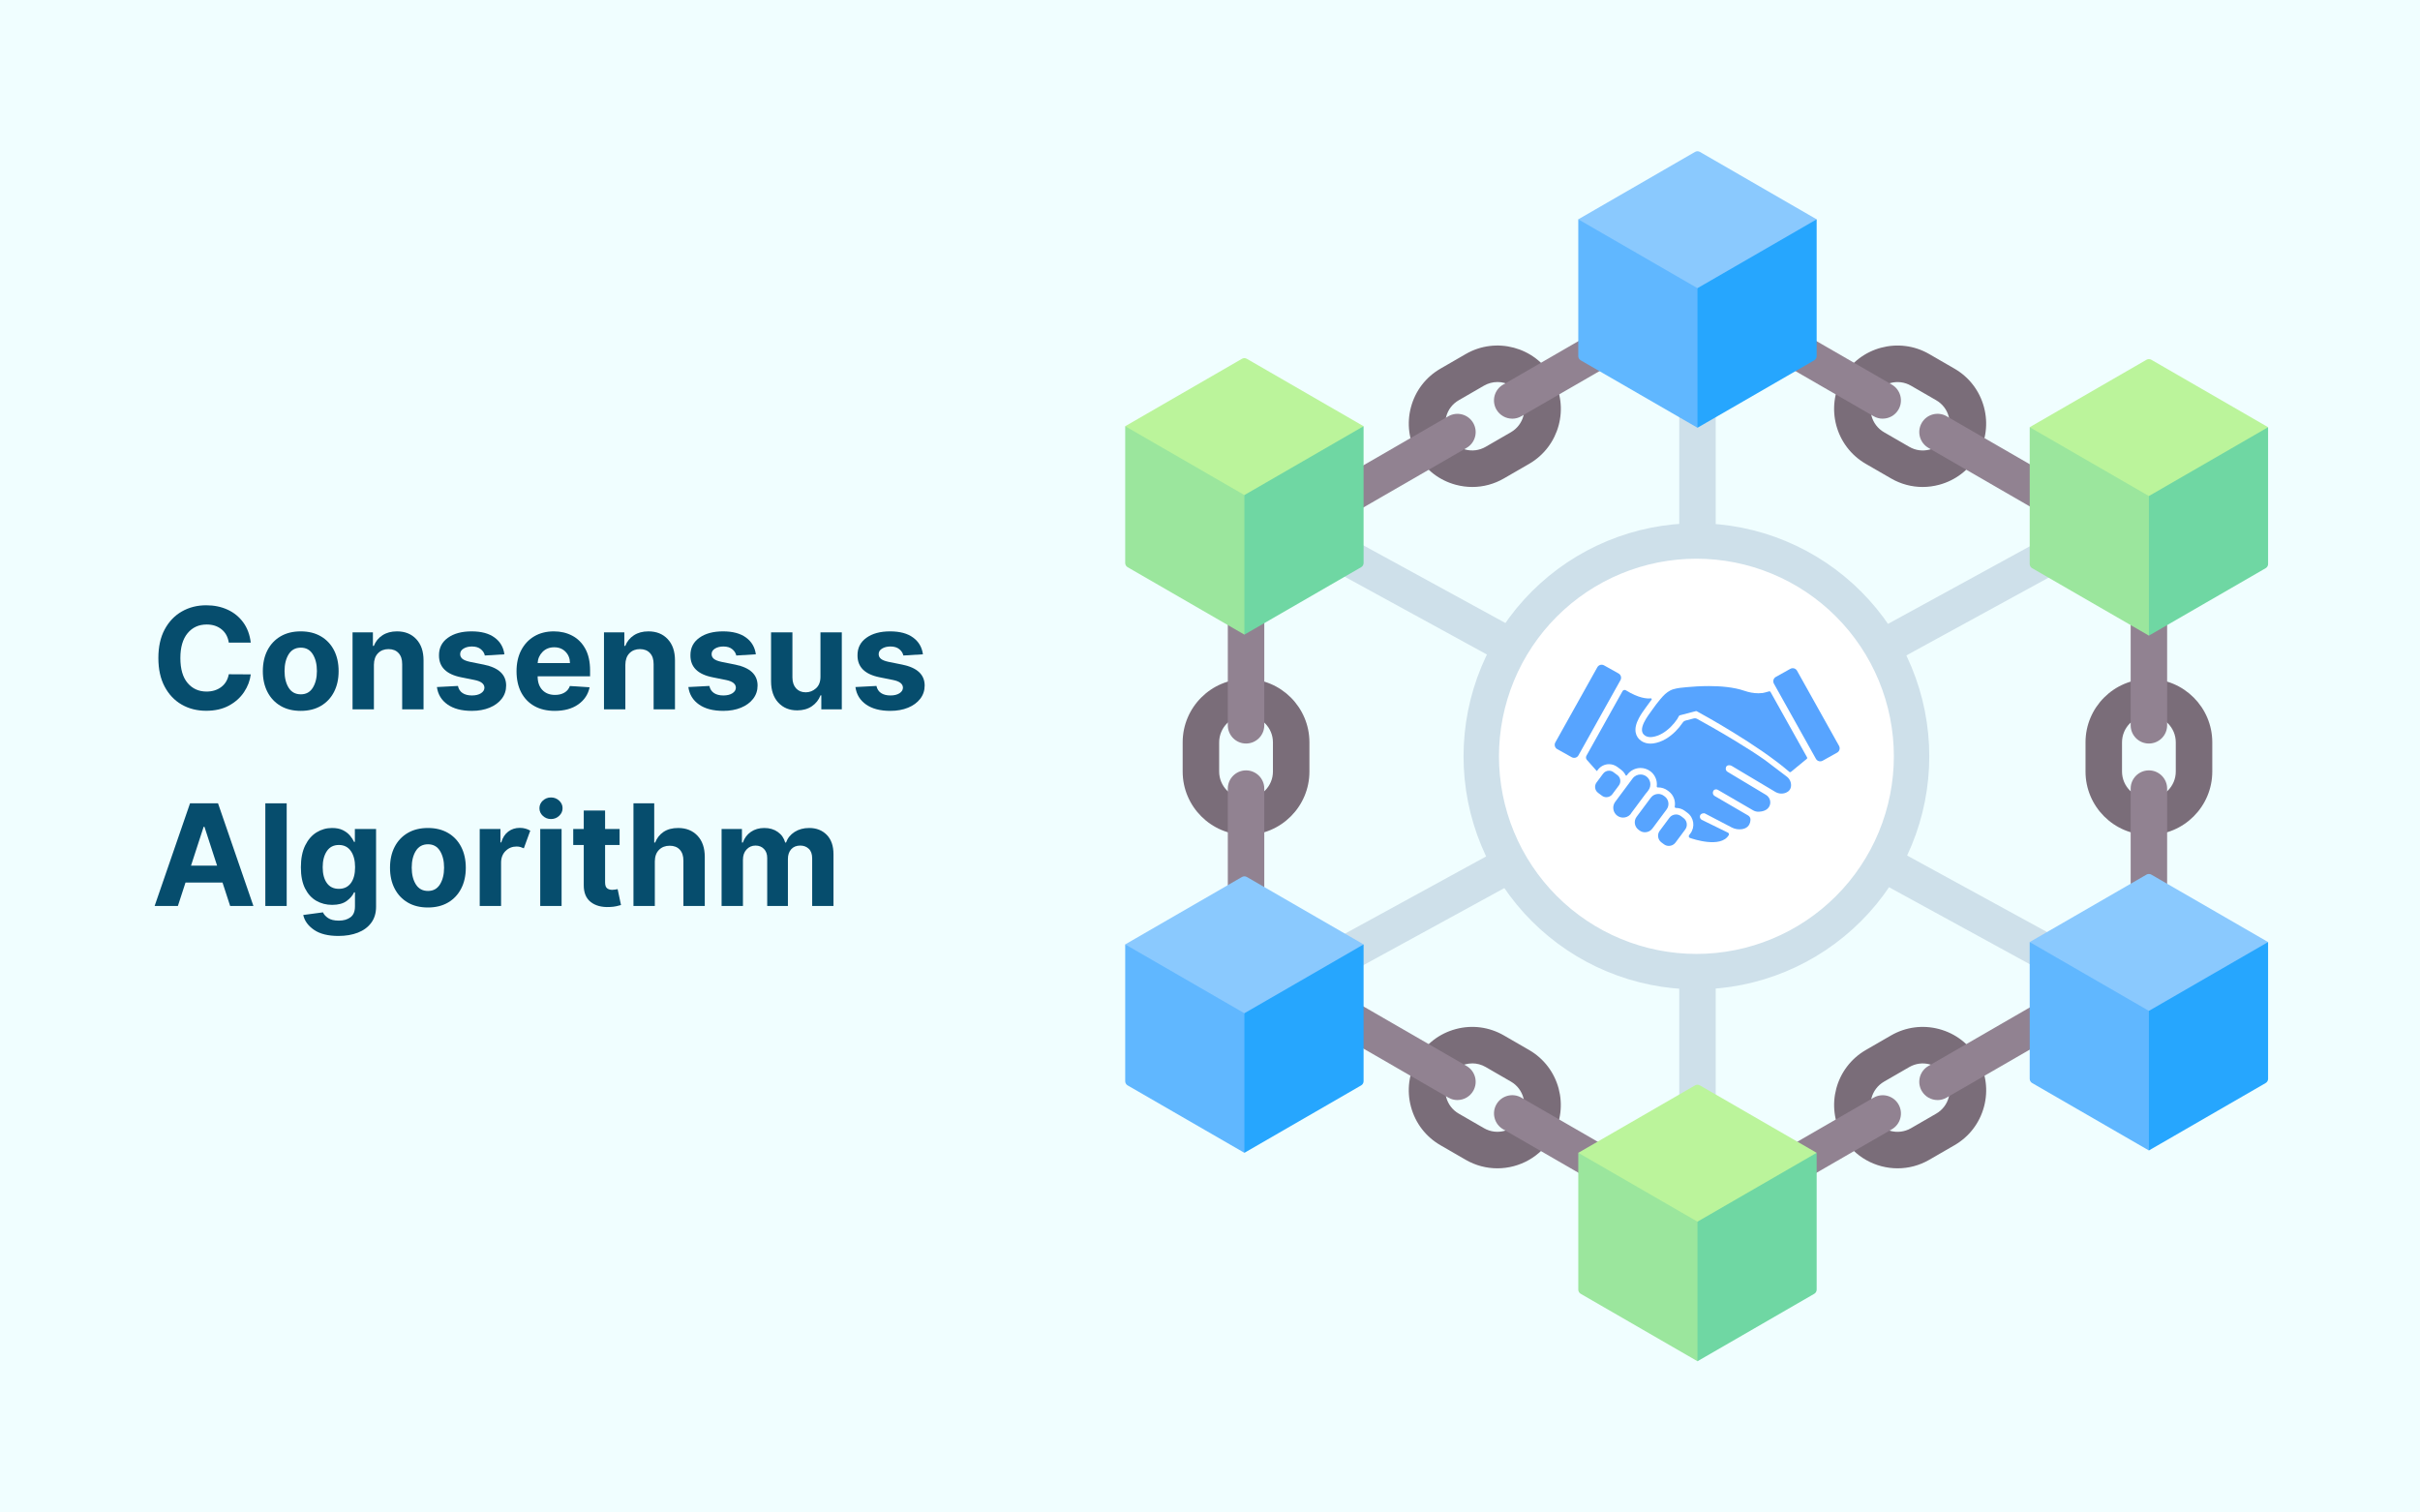 <svg xmlns="http://www.w3.org/2000/svg" xmlns:xlink="http://www.w3.org/1999/xlink" width="1600" zoomAndPan="magnify" viewBox="0 0 1200 750" height="1000" preserveAspectRatio="xMidYMid meet" version="1.0"><defs><g/><clipPath id="1e1f70d42f"><path d="M 1006 178 L 1124.812 178 L 1124.812 274 L 1006 274 Z M 1006 178 " clip-rule="nonzero"/></clipPath><clipPath id="1040b82f38"><path d="M 1065 211 L 1124.812 211 L 1124.812 316 L 1065 316 Z M 1065 211 " clip-rule="nonzero"/></clipPath><clipPath id="8eecf7ac38"><path d="M 1006 433 L 1124.812 433 L 1124.812 529 L 1006 529 Z M 1006 433 " clip-rule="nonzero"/></clipPath><clipPath id="1ec4645d72"><path d="M 1065 467 L 1124.812 467 L 1124.812 571 L 1065 571 Z M 1065 467 " clip-rule="nonzero"/></clipPath><clipPath id="16103ef58a"><path d="M 557.812 434 L 677 434 L 677 530 L 557.812 530 Z M 557.812 434 " clip-rule="nonzero"/></clipPath><clipPath id="1ae2872b3c"><path d="M 557.812 468 L 637 468 L 637 572 L 557.812 572 Z M 557.812 468 " clip-rule="nonzero"/></clipPath><clipPath id="a11344f08a"><path d="M 557.812 177 L 677 177 L 677 273 L 557.812 273 Z M 557.812 177 " clip-rule="nonzero"/></clipPath><clipPath id="465b637336"><path d="M 557.812 211 L 637 211 L 637 315 L 557.812 315 Z M 557.812 211 " clip-rule="nonzero"/></clipPath><clipPath id="a9f0b53205"><path d="M 557.812 75 L 1124.812 75 L 1124.812 675 L 557.812 675 Z M 557.812 75 " clip-rule="nonzero"/></clipPath><clipPath id="b3612e3f5b"><path d="M 822.141 403.836 L 836.48 403.836 L 836.48 419.461 L 822.141 419.461 Z M 822.141 403.836 " clip-rule="nonzero"/></clipPath><clipPath id="062cb175d7"><path d="M 770.512 329.273 L 804 329.273 L 804 376 L 770.512 376 Z M 770.512 329.273 " clip-rule="nonzero"/></clipPath><clipPath id="82a048d06c"><path d="M 879.316 331.328 L 912.234 331.328 L 912.234 377.57 L 879.316 377.57 Z M 879.316 331.328 " clip-rule="nonzero"/></clipPath></defs><rect x="-120" width="1440" fill="#ffffff" y="-75" height="900" fill-opacity="1"/><rect x="-120" width="1440" fill="#f0feff" y="-75" height="900" fill-opacity="1"/><path fill="#cee0ea" d="M 841.723 277.535 C 836.73 277.535 832.68 271.676 832.68 264.434 L 832.68 202.547 C 832.68 195.316 836.73 189.445 841.723 189.445 C 846.715 189.445 850.766 195.305 850.766 202.547 L 850.766 264.434 C 850.766 271.664 846.715 277.535 841.723 277.535 Z M 841.723 277.535 " fill-opacity="1" fill-rule="nonzero"/><path fill="#cee0ea" d="M 758.383 334.816 C 756.918 334.816 755.43 334.465 754.047 333.703 L 652.387 278.098 C 648.004 275.695 646.387 270.199 648.789 265.816 C 651.191 261.434 656.688 259.816 661.066 262.219 L 762.73 317.824 C 767.109 320.227 768.727 325.723 766.324 330.105 C 764.684 333.117 761.582 334.816 758.383 334.816 Z M 758.383 334.816 " fill-opacity="1" fill-rule="nonzero"/><path fill="#cee0ea" d="M 664.312 483.773 C 661.113 483.773 658.012 482.074 656.371 479.062 C 653.969 474.68 655.586 469.184 659.965 466.781 L 746.48 419.461 C 750.863 417.059 756.355 418.676 758.758 423.059 C 761.16 427.441 759.543 432.938 755.16 435.34 L 668.648 482.66 C 667.266 483.41 665.777 483.773 664.312 483.773 Z M 664.312 483.773 " fill-opacity="1" fill-rule="nonzero"/><path fill="#cee0ea" d="M 841.723 566.754 C 836.73 566.754 832.68 559.934 832.68 551.52 L 832.68 479.543 C 832.68 471.129 836.73 464.309 841.723 464.309 C 846.715 464.309 850.766 471.129 850.766 479.543 L 850.766 551.52 C 850.766 559.934 846.715 566.754 841.723 566.754 Z M 841.723 566.754 " fill-opacity="1" fill-rule="nonzero"/><path fill="#cee0ea" d="M 1021.453 485.039 C 1019.988 485.039 1018.5 484.688 1017.117 483.926 L 925.965 434.074 C 921.582 431.672 919.965 426.176 922.367 421.793 C 924.77 417.41 930.262 415.793 934.645 418.195 L 1025.797 468.047 C 1030.18 470.449 1031.797 475.945 1029.395 480.328 C 1027.754 483.34 1024.648 485.039 1021.453 485.039 Z M 1021.453 485.039 " fill-opacity="1" fill-rule="nonzero"/><path fill="#cee0ea" d="M 930.66 331.758 C 927.465 331.758 924.359 330.059 922.719 327.047 C 920.316 322.664 921.934 317.168 926.316 314.766 L 1016.766 265.289 C 1021.148 262.887 1026.641 264.504 1029.043 268.887 C 1031.445 273.27 1029.828 278.766 1025.445 281.168 L 934.996 330.645 C 933.613 331.406 932.125 331.758 930.66 331.758 Z M 930.66 331.758 " fill-opacity="1" fill-rule="nonzero"/><path fill="#7a6d79" d="M 617.875 414.023 C 600.547 414.023 586.445 399.914 586.445 382.582 L 586.445 368.109 C 586.445 350.777 600.535 336.668 617.875 336.668 C 635.211 336.668 649.305 350.777 649.305 368.109 L 649.305 382.582 C 649.305 399.914 635.211 414.023 617.875 414.023 Z M 617.875 354.773 C 610.52 354.773 604.543 360.75 604.543 368.109 L 604.543 382.582 C 604.543 389.93 610.52 395.918 617.875 395.918 C 625.23 395.918 631.207 389.93 631.207 382.582 L 631.207 368.109 C 631.207 360.762 625.219 354.773 617.875 354.773 Z M 617.875 354.773 " fill-opacity="1" fill-rule="nonzero"/><path fill="#918291" d="M 617.875 368.695 C 612.883 368.695 608.832 364.641 608.832 359.648 L 608.832 293.812 C 608.832 288.809 612.883 284.766 617.875 284.766 C 622.863 284.766 626.918 288.82 626.918 293.812 L 626.918 359.648 C 626.918 364.652 622.863 368.695 617.875 368.695 Z M 617.875 368.695 " fill-opacity="1" fill-rule="nonzero"/><path fill="#918291" d="M 617.875 463.5 C 612.883 463.5 608.832 459.445 608.832 454.453 L 608.832 391.055 C 608.832 386.051 612.883 382.008 617.875 382.008 C 622.863 382.008 626.918 386.062 626.918 391.055 L 626.918 454.453 C 626.918 459.457 622.863 463.5 617.875 463.5 Z M 617.875 463.5 " fill-opacity="1" fill-rule="nonzero"/><path fill="#7a6d79" d="M 1065.57 414.023 C 1048.242 414.023 1034.141 399.914 1034.141 382.582 L 1034.141 368.109 C 1034.141 350.777 1048.242 336.668 1065.57 336.668 C 1082.898 336.668 1097 350.777 1097 368.109 L 1097 382.582 C 1097 399.914 1082.898 414.023 1065.57 414.023 Z M 1065.57 354.773 C 1058.227 354.773 1052.238 360.75 1052.238 368.109 L 1052.238 382.582 C 1052.238 389.93 1058.227 395.918 1065.57 395.918 C 1072.914 395.918 1078.902 389.93 1078.902 382.582 L 1078.902 368.109 C 1078.902 360.762 1072.914 354.773 1065.57 354.773 Z M 1065.57 354.773 " fill-opacity="1" fill-rule="nonzero"/><path fill="#918291" d="M 1065.57 368.695 C 1060.566 368.695 1056.527 364.641 1056.527 359.648 L 1056.527 290.941 C 1056.527 285.938 1060.578 281.895 1065.57 281.895 C 1070.562 281.895 1074.613 285.949 1074.613 290.941 L 1074.613 359.648 C 1074.613 364.641 1070.562 368.695 1065.57 368.695 Z M 1065.57 368.695 " fill-opacity="1" fill-rule="nonzero"/><path fill="#918291" d="M 1065.57 464.32 C 1060.566 464.32 1056.527 460.266 1056.527 455.273 L 1056.527 391.055 C 1056.527 386.051 1060.578 382.008 1065.57 382.008 C 1070.562 382.008 1074.613 386.062 1074.613 391.055 L 1074.613 455.273 C 1074.613 460.277 1070.562 464.32 1065.57 464.32 Z M 1065.57 464.32 " fill-opacity="1" fill-rule="nonzero"/><path fill="#7a6d79" d="M 742.484 579.34 C 737.156 579.34 731.766 577.98 726.824 575.133 L 714.289 567.891 C 707.012 563.695 701.812 556.91 699.645 548.801 C 697.477 540.691 698.59 532.219 702.785 524.941 C 706.977 517.664 713.762 512.473 721.867 510.293 C 729.973 508.113 738.445 509.238 745.719 513.434 L 758.254 520.676 C 773.262 529.348 778.414 548.613 769.758 563.625 C 763.949 573.703 753.355 579.34 742.484 579.34 Z M 730.031 527.32 C 728.875 527.32 727.715 527.473 726.566 527.777 C 723.121 528.703 720.25 530.906 718.469 533.988 C 716.691 537.07 716.223 540.668 717.133 544.113 C 718.059 547.559 720.262 550.43 723.344 552.211 L 735.879 559.441 C 742.238 563.121 750.418 560.93 754.094 554.555 C 757.773 548.191 755.582 540.012 749.211 536.332 L 736.676 529.09 C 734.625 527.906 732.34 527.297 730.031 527.297 Z M 761.934 559.102 Z M 761.934 559.102 " fill-opacity="1" fill-rule="nonzero"/><path fill="#918291" d="M 722.676 545.484 C 721.141 545.484 719.582 545.098 718.164 544.266 L 657.941 509.484 C 653.617 506.988 652.129 501.445 654.625 497.121 C 657.121 492.785 662.66 491.309 666.984 493.805 L 727.211 528.586 C 731.531 531.082 733.02 536.625 730.523 540.949 C 728.852 543.855 725.805 545.473 722.676 545.473 Z M 722.676 545.484 " fill-opacity="1" fill-rule="nonzero"/><path fill="#918291" d="M 800.566 590.473 C 799.035 590.473 797.477 590.086 796.059 589.254 L 745.355 559.969 C 741.031 557.473 739.547 551.93 742.039 547.605 C 744.535 543.27 750.078 541.793 754.398 544.289 L 805.102 573.574 C 809.426 576.07 810.914 581.613 808.418 585.938 C 806.742 588.844 803.695 590.461 800.566 590.461 Z M 800.566 590.473 " fill-opacity="1" fill-rule="nonzero"/><path fill="#7a6d79" d="M 940.961 579.34 C 930.086 579.34 919.496 573.703 913.688 563.625 C 905.02 548.613 910.184 529.348 925.191 520.676 L 937.727 513.434 C 945 509.238 953.469 508.125 961.578 510.293 C 969.684 512.461 976.469 517.664 980.66 524.941 C 984.855 532.219 985.98 540.691 983.801 548.801 C 981.621 556.91 976.434 563.695 969.156 567.891 L 956.621 575.133 C 951.691 577.98 946.289 579.34 940.961 579.34 Z M 929.352 554.578 C 933.027 560.941 941.195 563.133 947.566 559.465 L 960.102 552.223 C 963.184 550.441 965.395 547.57 966.309 544.125 C 967.234 540.691 966.754 537.094 964.977 534 C 963.195 530.906 960.324 528.703 956.879 527.789 C 953.434 526.863 949.852 527.344 946.758 529.125 L 934.223 536.367 C 927.863 540.047 925.672 548.215 929.34 554.59 Z M 929.352 554.578 " fill-opacity="1" fill-rule="nonzero"/><path fill="#918291" d="M 960.77 545.484 C 957.641 545.484 954.594 543.855 952.922 540.961 C 950.426 536.637 951.902 531.094 956.234 528.598 L 1012.281 496.23 C 1016.602 493.734 1022.145 495.211 1024.637 499.547 C 1027.133 503.871 1025.656 509.414 1021.324 511.91 L 965.277 544.277 C 963.852 545.098 962.305 545.496 960.77 545.496 Z M 960.77 545.484 " fill-opacity="1" fill-rule="nonzero"/><path fill="#918291" d="M 887.551 587.777 C 884.422 587.777 881.379 586.148 879.703 583.254 C 877.207 578.93 878.684 573.387 883.016 570.891 L 929.047 544.312 C 933.379 541.816 938.91 543.293 941.406 547.629 C 943.898 551.965 942.422 557.496 938.09 559.992 L 892.062 586.57 C 890.645 587.391 889.086 587.789 887.551 587.789 Z M 887.551 587.777 " fill-opacity="1" fill-rule="nonzero"/><path fill="#7a6d79" d="M 730.066 241.477 C 727.34 241.477 724.586 241.113 721.879 240.387 C 713.773 238.219 706.988 233.016 702.797 225.738 C 698.602 218.461 697.477 209.988 699.656 201.879 C 701.824 193.77 707.023 186.984 714.301 182.789 L 726.836 175.547 C 741.84 166.875 761.102 172.043 769.77 187.055 C 778.438 202.066 773.273 221.332 758.266 230.004 L 745.73 237.246 C 740.891 240.047 735.516 241.477 730.066 241.477 Z M 742.52 189.445 C 740.262 189.445 737.977 190.02 735.879 191.227 L 723.344 198.469 C 720.262 200.25 718.047 203.121 717.137 206.566 C 716.211 210.012 716.691 213.598 718.469 216.691 C 720.25 219.785 723.121 221.977 726.566 222.902 C 729.996 223.828 733.594 223.348 736.688 221.566 L 749.223 214.324 C 755.582 210.645 757.773 202.477 754.094 196.102 C 751.637 191.824 747.137 189.434 742.52 189.434 Z M 742.52 189.445 " fill-opacity="1" fill-rule="nonzero"/><path fill="#918291" d="M 655.105 262.348 C 651.977 262.348 648.941 260.73 647.254 257.824 C 644.762 253.5 646.238 247.957 650.57 245.461 L 718.164 206.426 C 722.488 203.93 728.031 205.406 730.523 209.742 C 733.02 214.066 731.543 219.609 727.211 222.105 L 659.613 261.141 C 658.184 261.961 656.641 262.359 655.094 262.359 Z M 655.105 262.348 " fill-opacity="1" fill-rule="nonzero"/><path fill="#918291" d="M 749.879 207.609 C 746.75 207.609 743.715 205.98 742.027 203.086 C 739.535 198.762 741.008 193.219 745.344 190.723 L 802.266 157.852 C 806.59 155.355 812.129 156.832 814.625 161.168 C 817.121 165.504 815.645 171.035 811.312 173.531 L 754.387 206.402 C 752.969 207.223 751.414 207.621 749.879 207.621 Z M 749.879 207.609 " fill-opacity="1" fill-rule="nonzero"/><path fill="#7a6d79" d="M 953.379 241.477 C 947.93 241.477 942.551 240.047 937.715 237.246 L 925.18 230.004 C 910.172 221.332 905.02 202.066 913.676 187.055 C 922.344 172.043 941.602 166.887 956.609 175.547 L 969.145 182.789 C 976.422 186.984 981.609 193.77 983.789 201.879 C 985.957 209.988 984.844 218.461 980.648 225.738 C 976.457 233.016 969.672 238.219 961.566 240.387 C 958.859 241.113 956.105 241.477 953.379 241.477 Z M 929.352 196.113 C 925.672 202.477 927.863 210.656 934.234 214.336 L 946.77 221.578 C 949.852 223.359 953.449 223.84 956.891 222.914 C 960.336 221.988 963.207 219.785 964.988 216.703 C 966.766 213.621 967.234 210.023 966.32 206.578 C 965.395 203.133 963.195 200.262 960.113 198.48 L 947.578 191.25 C 941.219 187.57 933.039 189.762 929.363 196.137 Z M 929.352 196.113 " fill-opacity="1" fill-rule="nonzero"/><path fill="#918291" d="M 1020.27 257.672 C 1018.734 257.672 1017.176 257.285 1015.746 256.453 L 956.234 222.082 C 951.914 219.586 950.426 214.043 952.922 209.719 C 955.414 205.395 960.957 203.906 965.281 206.402 L 1024.789 240.773 C 1029.113 243.27 1030.602 248.812 1028.105 253.137 C 1026.43 256.043 1023.387 257.66 1020.258 257.66 Z M 1020.27 257.672 " fill-opacity="1" fill-rule="nonzero"/><path fill="#918291" d="M 933.566 207.609 C 932.031 207.609 930.473 207.223 929.047 206.391 L 872.602 173.801 C 868.281 171.305 866.793 165.762 869.289 161.438 C 871.781 157.113 877.324 155.625 881.648 158.121 L 938.09 190.711 C 942.41 193.207 943.898 198.75 941.406 203.074 C 939.73 205.98 936.684 207.598 933.555 207.598 Z M 933.566 207.609 " fill-opacity="1" fill-rule="nonzero"/><path fill="#8ac9fe" d="M 782.621 108.762 L 841.723 170.156 L 900.824 108.762 L 842.93 75.328 C 842.18 74.895 841.266 74.895 840.516 75.328 Z M 782.621 108.762 " fill-opacity="1" fill-rule="nonzero"/><path fill="#60b7ff" d="M 841.723 212.109 L 783.828 178.676 C 783.078 178.242 782.621 177.445 782.621 176.59 L 782.621 108.762 L 841.723 142.898 L 860.793 170.156 Z M 841.723 212.109 " fill-opacity="1" fill-rule="nonzero"/><path fill="#26a6fe" d="M 841.723 212.109 L 899.617 178.676 C 900.367 178.242 900.824 177.445 900.824 176.59 L 900.824 108.762 L 841.723 142.898 Z M 841.723 212.109 " fill-opacity="1" fill-rule="nonzero"/><g clip-path="url(#1e1f70d42f)"><path fill="#bbf49b" d="M 1006.469 211.828 L 1065.57 273.223 L 1124.672 211.828 L 1066.777 178.395 C 1066.027 177.961 1065.113 177.961 1064.363 178.395 Z M 1006.469 211.828 " fill-opacity="1" fill-rule="nonzero"/></g><path fill="#9be69d" d="M 1065.57 315.188 L 1007.676 281.754 C 1006.926 281.32 1006.469 280.523 1006.469 279.668 L 1006.469 211.84 L 1065.57 245.977 L 1084.641 273.234 Z M 1065.57 315.188 " fill-opacity="1" fill-rule="nonzero"/><g clip-path="url(#1040b82f38)"><path fill="#6fd7a3" d="M 1065.57 315.188 L 1123.465 281.754 C 1124.215 281.32 1124.672 280.523 1124.672 279.668 L 1124.672 211.84 L 1065.57 245.977 Z M 1065.57 315.188 " fill-opacity="1" fill-rule="nonzero"/></g><g clip-path="url(#8eecf7ac38)"><path fill="#8ac9fe" d="M 1006.469 467.133 L 1065.57 528.527 L 1124.672 467.133 L 1066.777 433.699 C 1066.027 433.266 1065.113 433.266 1064.363 433.699 Z M 1006.469 467.133 " fill-opacity="1" fill-rule="nonzero"/></g><path fill="#60b7ff" d="M 1065.57 570.48 L 1007.676 537.047 C 1006.926 536.613 1006.469 535.816 1006.469 534.961 L 1006.469 467.133 L 1065.57 501.27 L 1084.641 528.527 Z M 1065.57 570.48 " fill-opacity="1" fill-rule="nonzero"/><g clip-path="url(#1ec4645d72)"><path fill="#26a6fe" d="M 1065.57 570.48 L 1123.465 537.047 C 1124.215 536.613 1124.672 535.816 1124.672 534.961 L 1124.672 467.133 L 1065.57 501.27 Z M 1065.57 570.48 " fill-opacity="1" fill-rule="nonzero"/></g><path fill="#bbf49b" d="M 782.621 571.652 L 841.723 633.047 L 900.824 571.652 L 842.93 538.219 C 842.18 537.785 841.266 537.785 840.516 538.219 Z M 782.621 571.652 " fill-opacity="1" fill-rule="nonzero"/><path fill="#9be69d" d="M 841.723 675 L 783.828 641.566 C 783.078 641.133 782.621 640.336 782.621 639.48 L 782.621 571.652 L 841.723 605.789 L 860.793 633.047 Z M 841.723 675 " fill-opacity="1" fill-rule="nonzero"/><path fill="#6fd7a3" d="M 841.723 675 L 899.617 641.566 C 900.367 641.133 900.824 640.336 900.824 639.48 L 900.824 571.652 L 841.723 605.789 Z M 841.723 675 " fill-opacity="1" fill-rule="nonzero"/><g clip-path="url(#16103ef58a)"><path fill="#8ac9fe" d="M 557.953 468.305 L 617.055 529.699 L 676.156 468.305 L 618.262 434.871 C 617.512 434.438 616.598 434.438 615.848 434.871 Z M 557.953 468.305 " fill-opacity="1" fill-rule="nonzero"/></g><g clip-path="url(#1ae2872b3c)"><path fill="#60b7ff" d="M 617.055 571.652 L 559.16 538.219 C 558.41 537.785 557.953 536.988 557.953 536.133 L 557.953 468.305 L 617.055 502.441 L 636.125 529.699 Z M 617.055 571.652 " fill-opacity="1" fill-rule="nonzero"/></g><path fill="#26a6fe" d="M 617.055 571.652 L 674.949 538.219 C 675.699 537.785 676.156 536.988 676.156 536.133 L 676.156 468.305 L 617.055 502.441 Z M 617.055 571.652 " fill-opacity="1" fill-rule="nonzero"/><g clip-path="url(#a11344f08a)"><path fill="#bbf49b" d="M 557.953 211.348 L 617.055 272.742 L 676.156 211.348 L 618.262 177.914 C 617.512 177.48 616.598 177.48 615.848 177.914 Z M 557.953 211.348 " fill-opacity="1" fill-rule="nonzero"/></g><g clip-path="url(#465b637336)"><path fill="#9be69d" d="M 617.055 314.695 L 559.16 281.262 C 558.41 280.828 557.953 280.031 557.953 279.176 L 557.953 211.348 L 617.055 245.484 L 636.125 272.742 Z M 617.055 314.695 " fill-opacity="1" fill-rule="nonzero"/></g><path fill="#6fd7a3" d="M 617.055 314.695 L 674.949 281.262 C 675.699 280.828 676.156 280.031 676.156 279.176 L 676.156 211.348 L 617.055 245.484 Z M 617.055 314.695 " fill-opacity="1" fill-rule="nonzero"/><path fill="#ffffff" d="M 948.047 375 C 948.047 376.746 948.004 378.492 947.918 380.238 C 947.832 381.984 947.703 383.727 947.531 385.465 C 947.363 387.203 947.148 388.938 946.891 390.668 C 946.637 392.395 946.336 394.117 945.996 395.828 C 945.656 397.543 945.273 399.246 944.848 400.941 C 944.422 402.637 943.957 404.32 943.449 405.992 C 942.945 407.664 942.395 409.324 941.809 410.969 C 941.219 412.613 940.59 414.246 939.922 415.859 C 939.254 417.473 938.547 419.07 937.801 420.648 C 937.051 422.23 936.266 423.789 935.445 425.332 C 934.621 426.871 933.758 428.391 932.863 429.891 C 931.965 431.391 931.027 432.863 930.059 434.316 C 929.09 435.77 928.082 437.199 927.043 438.602 C 926 440.008 924.926 441.383 923.82 442.734 C 922.711 444.086 921.57 445.406 920.398 446.703 C 919.223 447.996 918.02 449.262 916.785 450.496 C 915.551 451.734 914.285 452.938 912.992 454.109 C 911.695 455.285 910.375 456.426 909.023 457.535 C 907.672 458.641 906.297 459.719 904.895 460.758 C 903.492 461.801 902.062 462.805 900.609 463.777 C 899.16 464.746 897.684 465.68 896.184 466.578 C 894.688 467.477 893.168 468.34 891.625 469.164 C 890.086 469.984 888.527 470.77 886.945 471.52 C 885.367 472.266 883.773 472.973 882.156 473.641 C 880.543 474.312 878.914 474.941 877.27 475.527 C 875.625 476.117 873.969 476.664 872.297 477.172 C 870.625 477.68 868.941 478.145 867.246 478.57 C 865.551 478.996 863.848 479.379 862.137 479.719 C 860.422 480.059 858.703 480.359 856.973 480.613 C 855.246 480.871 853.512 481.086 851.773 481.254 C 850.035 481.426 848.293 481.555 846.551 481.641 C 844.805 481.727 843.059 481.77 841.312 481.77 C 839.566 481.77 837.82 481.727 836.074 481.641 C 834.332 481.555 832.59 481.426 830.852 481.254 C 829.113 481.086 827.379 480.871 825.652 480.613 C 823.922 480.359 822.203 480.059 820.488 479.719 C 818.777 479.379 817.074 478.996 815.379 478.57 C 813.684 478.145 812 477.68 810.328 477.172 C 808.656 476.664 807 476.117 805.355 475.527 C 803.711 474.941 802.082 474.312 800.469 473.641 C 798.852 472.973 797.258 472.266 795.676 471.52 C 794.098 470.77 792.539 469.984 791 469.164 C 789.457 468.34 787.938 467.477 786.441 466.578 C 784.941 465.68 783.465 464.746 782.016 463.777 C 780.562 462.805 779.133 461.801 777.73 460.758 C 776.328 459.719 774.953 458.641 773.602 457.535 C 772.25 456.426 770.93 455.285 769.633 454.109 C 768.34 452.938 767.074 451.734 765.84 450.496 C 764.605 449.262 763.402 447.996 762.227 446.703 C 761.055 445.406 759.914 444.086 758.805 442.734 C 757.699 441.383 756.625 440.008 755.582 438.602 C 754.543 437.199 753.535 435.77 752.566 434.316 C 751.598 432.863 750.66 431.391 749.762 429.891 C 748.867 428.391 748.004 426.871 747.18 425.332 C 746.359 423.789 745.574 422.23 744.824 420.648 C 744.078 419.07 743.371 417.473 742.703 415.859 C 742.035 414.246 741.406 412.613 740.816 410.969 C 740.23 409.324 739.68 407.664 739.176 405.992 C 738.668 404.32 738.203 402.637 737.777 400.941 C 737.352 399.246 736.969 397.543 736.629 395.828 C 736.289 394.117 735.988 392.395 735.734 390.668 C 735.477 388.938 735.262 387.203 735.094 385.465 C 734.922 383.727 734.793 381.984 734.707 380.238 C 734.621 378.492 734.578 376.746 734.578 375 C 734.578 373.254 734.621 371.508 734.707 369.762 C 734.793 368.016 734.922 366.273 735.094 364.535 C 735.262 362.797 735.477 361.062 735.734 359.332 C 735.988 357.605 736.289 355.883 736.629 354.172 C 736.969 352.457 737.352 350.754 737.777 349.059 C 738.203 347.363 738.668 345.68 739.176 344.008 C 739.68 342.336 740.23 340.676 740.816 339.031 C 741.406 337.387 742.035 335.754 742.703 334.141 C 743.371 332.527 744.078 330.93 744.824 329.352 C 745.574 327.77 746.359 326.211 747.18 324.668 C 748.004 323.129 748.867 321.609 749.762 320.109 C 750.66 318.609 751.598 317.137 752.566 315.684 C 753.535 314.23 754.543 312.801 755.582 311.398 C 756.625 309.992 757.699 308.617 758.805 307.266 C 759.914 305.914 761.055 304.594 762.227 303.297 C 763.402 302.004 764.605 300.738 765.84 299.504 C 767.074 298.266 768.34 297.062 769.633 295.891 C 770.93 294.715 772.25 293.574 773.602 292.465 C 774.953 291.359 776.328 290.281 777.73 289.242 C 779.133 288.199 780.562 287.195 782.016 286.223 C 783.465 285.254 784.941 284.32 786.441 283.422 C 787.938 282.523 789.457 281.66 791 280.836 C 792.539 280.016 794.098 279.23 795.676 278.48 C 797.258 277.734 798.852 277.027 800.469 276.359 C 802.082 275.688 803.711 275.059 805.355 274.473 C 807 273.883 808.656 273.336 810.328 272.828 C 812 272.32 813.684 271.855 815.379 271.43 C 817.074 271.004 818.777 270.621 820.488 270.281 C 822.203 269.941 823.922 269.641 825.652 269.387 C 827.379 269.129 829.113 268.914 830.852 268.746 C 832.59 268.574 834.332 268.445 836.074 268.359 C 837.82 268.273 839.566 268.23 841.312 268.23 C 843.059 268.23 844.805 268.273 846.551 268.359 C 848.293 268.445 850.035 268.574 851.773 268.746 C 853.512 268.914 855.246 269.129 856.973 269.387 C 858.703 269.641 860.422 269.941 862.137 270.281 C 863.848 270.621 865.551 271.004 867.246 271.43 C 868.941 271.855 870.625 272.32 872.297 272.828 C 873.969 273.336 875.625 273.883 877.27 274.473 C 878.914 275.059 880.543 275.688 882.156 276.359 C 883.773 277.027 885.367 277.734 886.945 278.48 C 888.527 279.23 890.086 280.016 891.625 280.836 C 893.168 281.66 894.688 282.523 896.184 283.422 C 897.684 284.32 899.16 285.254 900.609 286.223 C 902.062 287.195 903.492 288.199 904.895 289.242 C 906.297 290.281 907.672 291.359 909.023 292.465 C 910.375 293.574 911.695 294.715 912.992 295.891 C 914.285 297.062 915.551 298.266 916.785 299.504 C 918.02 300.738 919.223 302.004 920.398 303.297 C 921.57 304.594 922.711 305.914 923.82 307.266 C 924.926 308.617 926 309.992 927.043 311.398 C 928.082 312.801 929.09 314.23 930.059 315.684 C 931.027 317.137 931.965 318.609 932.863 320.109 C 933.758 321.609 934.621 323.129 935.445 324.668 C 936.266 326.211 937.051 327.77 937.801 329.352 C 938.547 330.93 939.254 332.527 939.922 334.141 C 940.59 335.754 941.219 337.387 941.809 339.031 C 942.395 340.676 942.945 342.336 943.449 344.008 C 943.957 345.68 944.422 347.363 944.848 349.059 C 945.273 350.754 945.656 352.457 945.996 354.172 C 946.336 355.883 946.637 357.605 946.891 359.332 C 947.148 361.062 947.363 362.797 947.531 364.535 C 947.703 366.273 947.832 368.016 947.918 369.762 C 948.004 371.508 948.047 373.254 948.047 375 Z M 948.047 375 " fill-opacity="1" fill-rule="nonzero"/><g clip-path="url(#a9f0b53205)"><path stroke-linecap="butt" transform="matrix(1.171, 0, 0, 1.172, 557.953, 75)" fill="none" stroke-linejoin="miter" d="M 332.99 256 C 332.99 257.49 332.953 258.98 332.88 260.47 C 332.807 261.96 332.697 263.447 332.55 264.93 C 332.407 266.413 332.223 267.893 332.003 269.37 C 331.786 270.843 331.53 272.313 331.24 273.773 C 330.949 275.237 330.623 276.69 330.259 278.137 C 329.896 279.583 329.499 281.02 329.066 282.447 C 328.635 283.873 328.165 285.29 327.665 286.693 C 327.162 288.097 326.625 289.49 326.055 290.867 C 325.484 292.243 324.881 293.607 324.244 294.953 C 323.604 296.303 322.934 297.633 322.233 298.95 C 321.53 300.263 320.793 301.56 320.029 302.84 C 319.262 304.12 318.462 305.377 317.635 306.617 C 316.808 307.857 315.948 309.077 315.061 310.273 C 314.171 311.473 313.254 312.647 312.31 313.8 C 311.363 314.953 310.389 316.08 309.389 317.187 C 308.385 318.29 307.358 319.37 306.305 320.423 C 305.251 321.48 304.171 322.507 303.067 323.507 C 301.96 324.51 300.833 325.483 299.679 326.43 C 298.525 327.373 297.352 328.293 296.155 329.18 C 294.958 330.07 293.737 330.927 292.497 331.757 C 291.26 332.583 289.999 333.38 288.719 334.147 C 287.442 334.913 286.145 335.65 284.828 336.353 C 283.514 337.053 282.183 337.723 280.833 338.363 C 279.486 339 278.125 339.603 276.745 340.173 C 275.368 340.747 273.977 341.283 272.574 341.783 C 271.17 342.287 269.756 342.753 268.329 343.187 C 266.902 343.62 265.465 344.017 264.017 344.38 C 262.57 344.743 261.116 345.07 259.656 345.36 C 258.192 345.65 256.725 345.907 255.248 346.123 C 253.774 346.343 252.293 346.527 250.81 346.67 C 249.326 346.817 247.839 346.927 246.352 347 C 244.861 347.073 243.371 347.11 241.88 347.11 C 240.39 347.11 238.899 347.073 237.409 347 C 235.921 346.927 234.434 346.817 232.95 346.67 C 231.467 346.527 229.986 346.343 228.512 346.123 C 227.035 345.907 225.568 345.65 224.104 345.36 C 222.644 345.07 221.19 344.743 219.743 344.38 C 218.296 344.017 216.858 343.62 215.431 343.187 C 214.004 342.753 212.59 342.287 211.187 341.783 C 209.783 341.283 208.392 340.747 207.015 340.173 C 205.635 339.603 204.274 339 202.924 338.363 C 201.577 337.723 200.246 337.053 198.933 336.353 C 197.615 335.65 196.318 334.913 195.041 334.147 C 193.761 333.38 192.5 332.583 191.263 331.757 C 190.023 330.927 188.803 330.07 187.605 329.18 C 186.408 328.293 185.235 327.373 184.081 326.43 C 182.927 325.483 181.8 324.51 180.693 323.507 C 179.589 322.507 178.509 321.48 177.455 320.423 C 176.402 319.37 175.375 318.29 174.371 317.187 C 173.371 316.08 172.397 314.953 171.45 313.8 C 170.506 312.647 169.589 311.473 168.699 310.273 C 167.812 309.077 166.952 307.857 166.125 306.617 C 165.298 305.377 164.498 304.12 163.731 302.84 C 162.967 301.56 162.23 300.263 161.527 298.95 C 160.827 297.633 160.156 296.303 159.516 294.953 C 158.879 293.607 158.276 292.243 157.706 290.867 C 157.135 289.49 156.599 288.097 156.095 286.693 C 155.595 285.29 155.125 283.873 154.695 282.447 C 154.261 281.02 153.864 279.583 153.501 278.137 C 153.137 276.69 152.811 275.237 152.521 273.773 C 152.23 272.313 151.974 270.843 151.757 269.37 C 151.537 267.893 151.353 266.413 151.21 264.93 C 151.063 263.447 150.953 261.96 150.88 260.47 C 150.807 258.98 150.77 257.49 150.77 256 C 150.77 254.51 150.807 253.02 150.88 251.53 C 150.953 250.04 151.063 248.553 151.21 247.07 C 151.353 245.587 151.537 244.107 151.757 242.63 C 151.974 241.157 152.23 239.687 152.521 238.227 C 152.811 236.763 153.137 235.31 153.501 233.863 C 153.864 232.417 154.261 230.98 154.695 229.553 C 155.125 228.127 155.595 226.71 156.095 225.307 C 156.599 223.903 157.135 222.51 157.706 221.133 C 158.276 219.757 158.879 218.393 159.516 217.047 C 160.156 215.697 160.827 214.367 161.527 213.05 C 162.23 211.737 162.967 210.44 163.731 209.16 C 164.498 207.88 165.298 206.623 166.125 205.383 C 166.952 204.143 167.812 202.923 168.699 201.727 C 169.589 200.527 170.506 199.353 171.45 198.2 C 172.397 197.047 173.371 195.92 174.371 194.813 C 175.375 193.71 176.402 192.63 177.455 191.577 C 178.509 190.52 179.589 189.493 180.693 188.493 C 181.8 187.49 182.927 186.517 184.081 185.57 C 185.235 184.627 186.408 183.707 187.605 182.82 C 188.803 181.93 190.023 181.073 191.263 180.243 C 192.5 179.417 193.761 178.62 195.041 177.853 C 196.318 177.087 197.615 176.35 198.933 175.647 C 200.246 174.947 201.577 174.277 202.924 173.637 C 204.274 173 205.635 172.397 207.015 171.827 C 208.392 171.253 209.783 170.717 211.187 170.217 C 212.59 169.713 214.004 169.247 215.431 168.813 C 216.858 168.38 218.296 167.983 219.743 167.62 C 221.19 167.257 222.644 166.93 224.104 166.64 C 225.568 166.35 227.035 166.093 228.512 165.877 C 229.986 165.657 231.467 165.473 232.95 165.33 C 234.434 165.183 235.921 165.073 237.409 165 C 238.899 164.927 240.39 164.89 241.88 164.89 C 243.371 164.89 244.861 164.927 246.352 165 C 247.839 165.073 249.326 165.183 250.81 165.33 C 252.293 165.473 253.774 165.657 255.248 165.877 C 256.725 166.093 258.192 166.35 259.656 166.64 C 261.116 166.93 262.57 167.257 264.017 167.62 C 265.465 167.983 266.902 168.38 268.329 168.813 C 269.756 169.247 271.17 169.713 272.574 170.217 C 273.977 170.717 275.368 171.253 276.745 171.827 C 278.125 172.397 279.486 173 280.833 173.637 C 282.183 174.277 283.514 174.947 284.828 175.647 C 286.145 176.35 287.442 177.087 288.719 177.853 C 289.999 178.62 291.26 179.417 292.497 180.243 C 293.737 181.073 294.958 181.93 296.155 182.82 C 297.352 183.707 298.525 184.627 299.679 185.57 C 300.833 186.517 301.96 187.49 303.067 188.493 C 304.171 189.493 305.251 190.52 306.305 191.577 C 307.358 192.63 308.385 193.71 309.389 194.813 C 310.389 195.92 311.363 197.047 312.31 198.2 C 313.254 199.353 314.171 200.527 315.061 201.727 C 315.948 202.923 316.808 204.143 317.635 205.383 C 318.462 206.623 319.262 207.88 320.029 209.16 C 320.793 210.44 321.53 211.737 322.233 213.05 C 322.934 214.367 323.604 215.697 324.244 217.047 C 324.881 218.393 325.484 219.757 326.055 221.133 C 326.625 222.51 327.162 223.903 327.665 225.307 C 328.165 226.71 328.635 228.127 329.066 229.553 C 329.499 230.98 329.896 232.417 330.259 233.863 C 330.623 235.31 330.949 236.763 331.24 238.227 C 331.53 239.687 331.786 241.157 332.003 242.63 C 332.223 244.107 332.407 245.587 332.55 247.07 C 332.697 248.553 332.807 250.04 332.88 251.53 C 332.953 253.02 332.99 254.51 332.99 256 Z M 332.99 256 " stroke="#cee0ea" stroke-width="15" stroke-opacity="1" stroke-miterlimit="10"/></g><path fill="#57a4ff" d="M 818.609 395.527 L 811.531 405.035 C 810.031 407.051 810.453 409.926 812.469 411.43 L 812.965 411.797 C 813.781 412.406 814.734 412.699 815.684 412.699 C 817.082 412.699 818.465 412.062 819.359 410.863 L 826.438 401.355 C 827.938 399.34 827.516 396.461 825.5 394.961 L 825.004 394.59 C 824.188 393.984 823.23 393.691 822.281 393.691 C 820.887 393.691 819.504 394.328 818.609 395.527 " fill-opacity="1" fill-rule="nonzero"/><g clip-path="url(#b3612e3f5b)"><path fill="#57a4ff" d="M 827.809 405.512 L 822.984 411.996 C 821.645 413.797 822.02 416.363 823.82 417.703 L 825.102 418.66 C 825.828 419.199 826.684 419.461 827.531 419.461 C 828.777 419.461 830.012 418.895 830.809 417.824 L 835.637 411.34 C 836.977 409.539 836.602 406.973 834.801 405.633 L 833.52 404.676 C 832.789 404.137 831.938 403.875 831.09 403.875 C 829.844 403.875 828.609 404.441 827.809 405.512 " fill-opacity="1" fill-rule="nonzero"/></g><path fill="#57a4ff" d="M 802 384.344 L 800.055 382.895 C 799.398 382.406 798.633 382.172 797.871 382.172 C 796.75 382.172 795.641 382.684 794.926 383.645 L 791.676 388.008 C 790.473 389.625 790.809 391.934 792.426 393.137 L 794.375 394.586 C 795.027 395.074 795.793 395.309 796.555 395.309 C 797.676 395.309 798.785 394.797 799.504 393.836 L 802.75 389.473 C 803.953 387.855 803.617 385.547 802 384.344 " fill-opacity="1" fill-rule="nonzero"/><path fill="#57a4ff" d="M 816.398 385.02 C 815.527 384.371 814.504 384.055 813.492 384.055 C 811.996 384.055 810.516 384.734 809.562 386.02 L 800.922 397.621 C 799.316 399.781 799.77 402.855 801.926 404.461 C 802.797 405.109 803.82 405.422 804.832 405.422 C 806.184 405.422 807.516 404.871 808.469 403.82 C 808.609 403.574 808.766 403.336 808.941 403.105 L 813.043 397.598 L 816.02 393.598 C 816.223 393.324 816.445 393.066 816.684 392.82 L 817.402 391.855 C 819.008 389.699 818.555 386.625 816.398 385.02 " fill-opacity="1" fill-rule="nonzero"/><g clip-path="url(#062cb175d7)"><path fill="#57a4ff" d="M 792.062 330.879 L 771.238 368.141 C 770.578 369.324 771 370.816 772.184 371.473 L 779.375 375.492 C 780.555 376.152 782.047 375.73 782.707 374.551 L 803.531 337.285 C 804.191 336.105 803.77 334.613 802.59 333.953 L 795.395 329.934 C 794.215 329.273 792.723 329.695 792.062 330.879 " fill-opacity="1" fill-rule="nonzero"/></g><g clip-path="url(#82a048d06c)"><path fill="#57a4ff" d="M 879.629 339.008 L 900.453 376.273 C 901.113 377.453 902.605 377.875 903.785 377.219 L 910.98 373.199 C 912.16 372.539 912.582 371.047 911.922 369.863 L 891.098 332.602 C 890.438 331.418 888.945 330.996 887.766 331.656 L 880.57 335.676 C 879.391 336.336 878.969 337.828 879.629 339.008 " fill-opacity="1" fill-rule="nonzero"/></g><path fill="#57a4ff" d="M 888.129 389.492 C 888.184 387.773 887.379 386.137 886.008 385.098 L 875.203 376.91 C 871.297 374.156 866.422 371.004 860.719 367.535 C 852.68 362.648 845.102 358.418 841.586 356.488 C 841.039 356.184 840.398 356.105 839.793 356.266 L 835.844 357.301 C 835.262 357.453 834.754 357.809 834.418 358.305 L 834.414 358.312 C 833.316 359.914 832.102 361.391 830.793 362.688 C 829.258 364.215 827.629 365.484 825.953 366.457 C 823.938 367.625 821.867 368.359 819.793 368.645 C 819.336 368.707 818.875 368.738 818.422 368.738 C 816.797 368.738 815.281 368.32 814.039 367.531 C 812.449 366.52 811.43 365.039 811.09 363.246 C 810.699 361.172 811.234 358.805 812.73 356.008 C 813.785 354.039 815.098 352.238 816.059 350.922 C 816.293 350.598 816.496 350.32 816.66 350.09 C 817.32 349.148 818.09 348.074 818.953 346.953 C 819.176 346.664 818.941 346.254 818.582 346.293 C 816.77 346.504 812.668 346.301 806.215 342.301 C 805.641 341.945 804.887 342.141 804.555 342.727 L 786.668 374.738 C 786.293 375.41 786.383 376.246 786.895 376.82 L 791.637 382.156 C 791.703 382.23 791.777 382.297 791.855 382.355 L 792.332 381.715 C 792.984 380.84 793.848 380.125 794.828 379.645 C 795.77 379.184 796.82 378.941 797.871 378.941 C 798.598 378.941 799.312 379.055 800 379.277 C 800.711 379.508 801.379 379.855 801.98 380.301 L 803.93 381.75 C 804.676 382.305 805.289 382.992 805.758 383.793 C 805.867 383.98 805.969 384.176 806.059 384.371 C 806.18 384.633 806.535 384.668 806.707 384.438 L 806.969 384.09 C 807.734 383.059 808.746 382.219 809.902 381.652 C 811.012 381.113 812.27 380.824 813.484 380.824 C 814.332 380.824 815.184 380.957 815.992 381.219 C 816.832 381.492 817.617 381.898 818.328 382.426 C 819.207 383.078 819.93 383.887 820.48 384.828 C 821.008 385.734 821.355 386.723 821.508 387.762 C 821.613 388.484 821.621 389.207 821.535 389.926 C 821.5 390.215 821.73 390.477 822.023 390.465 C 822.113 390.461 822.199 390.461 822.289 390.461 C 823.098 390.461 823.914 390.59 824.691 390.84 C 825.5 391.102 826.25 391.492 826.93 392 L 827.43 392.371 C 829.867 394.184 830.938 397.16 830.453 399.965 C 830.391 400.324 830.672 400.645 831.035 400.645 C 831.055 400.641 831.074 400.641 831.094 400.641 C 831.859 400.641 832.621 400.762 833.348 401 C 834.102 401.242 834.809 401.609 835.449 402.086 L 836.73 403.039 C 839.969 405.449 840.641 410.031 838.227 413.27 L 837.598 414.117 C 837.301 414.516 837.371 415.09 837.77 415.387 C 837.84 415.438 837.918 415.477 838 415.508 C 839.438 416.02 853.309 420.727 857.227 414.117 C 857.484 413.684 857.309 413.121 856.855 412.898 L 843.918 406.574 C 843.141 406.191 842.73 405.301 842.984 404.473 C 843.168 403.867 843.695 403.316 844.977 403.262 C 845.109 403.258 845.246 403.289 845.367 403.352 L 858.672 410.293 C 860.168 411.074 861.863 411.398 863.535 411.191 C 865.586 410.938 867.816 409.883 868.012 406.535 C 868.062 405.656 867.609 404.824 866.848 404.383 L 850.246 394.707 C 849.598 394.332 849.246 393.59 849.371 392.852 C 849.488 392.16 849.859 391.453 850.879 391.418 C 851.211 391.402 851.539 391.492 851.828 391.66 L 869.277 401.801 C 870.152 402.309 871.156 402.559 872.168 402.512 C 873.914 402.43 876.457 401.898 877.465 399.625 C 878.348 397.629 877.57 395.285 875.695 394.16 L 856.594 382.699 C 856.031 382.359 855.699 381.734 855.742 381.078 C 855.801 380.215 856.238 379.234 858.012 379.516 C 858.227 379.551 858.434 379.629 858.621 379.742 L 880.32 392.676 C 881.934 393.637 883.91 393.797 885.637 393.059 C 886.922 392.508 888.062 391.461 888.129 389.492 " fill-opacity="1" fill-rule="nonzero"/><path fill="#57a4ff" d="M 896.059 375.539 L 877.949 343.133 C 877.805 342.875 877.5 342.75 877.219 342.836 C 875.918 343.223 874.293 343.617 874.055 343.645 C 873.355 343.73 872.652 343.773 871.953 343.773 C 869.566 343.773 867.184 343.301 864.934 342.527 C 859.684 340.723 853.16 340.203 847.34 340.203 C 843.035 340.203 839.117 340.488 836.387 340.746 C 834.133 340.957 831.949 341.121 829.766 341.766 C 827.715 342.371 825.961 343.77 824.531 345.316 C 824.152 345.727 823.781 346.145 823.418 346.57 C 821.949 348.285 820.594 350.113 819.301 351.949 C 817.41 354.641 811.367 362 815.773 364.805 C 816.555 365.305 817.488 365.508 818.422 365.508 C 818.734 365.508 819.047 365.484 819.355 365.441 C 822.883 364.957 826.039 362.855 828.516 360.398 C 829.715 359.207 830.793 357.887 831.742 356.488 C 831.906 356.25 832.559 354.82 832.832 354.746 L 838.883 353.16 L 840.902 352.633 C 840.957 352.617 841.012 352.609 841.07 352.609 C 841.176 352.609 841.281 352.637 841.379 352.688 C 844.496 354.379 871.691 369.293 887.293 382.762 C 887.297 382.762 887.297 382.766 887.297 382.766 C 887.512 382.949 887.828 382.949 888.047 382.77 L 896.023 376.211 C 896.164 376.012 896.18 375.75 896.059 375.539 " fill-opacity="1" fill-rule="nonzero"/><g fill="#064d6d" fill-opacity="1"><g transform="translate(75, 351.75)"><g><path d="M 49.344 -33.094 L 38.453 -33.094 C 38.035 -35.883 36.844 -38.078 34.875 -39.672 C 32.906 -41.273 30.445 -42.078 27.5 -42.078 C 23.551 -42.078 20.383 -40.629 18 -37.734 C 15.625 -34.848 14.438 -30.754 14.438 -25.453 C 14.438 -20.016 15.633 -15.883 18.031 -13.062 C 20.426 -10.238 23.555 -8.828 27.422 -8.828 C 30.285 -8.828 32.711 -9.578 34.703 -11.078 C 36.691 -12.578 37.941 -14.688 38.453 -17.406 L 49.344 -17.344 C 48.957 -14.227 47.844 -11.297 46 -8.547 C 44.164 -5.797 41.672 -3.566 38.516 -1.859 C 35.359 -0.148 31.602 0.703 27.25 0.703 C 22.707 0.703 18.648 -0.32 15.078 -2.375 C 11.504 -4.438 8.688 -7.414 6.625 -11.312 C 4.562 -15.207 3.531 -19.922 3.531 -25.453 C 3.531 -31.004 4.57 -35.727 6.656 -39.625 C 8.75 -43.52 11.582 -46.488 15.156 -48.531 C 18.738 -50.582 22.77 -51.609 27.25 -51.609 C 31.176 -51.609 34.719 -50.879 37.875 -49.422 C 41.031 -47.973 43.613 -45.867 45.625 -43.109 C 47.633 -40.359 48.875 -37.02 49.344 -33.094 Z M 49.344 -33.094 "/></g></g></g><g fill="#064d6d" fill-opacity="1"><g transform="translate(127.646, 351.75)"><g><path d="M 21.484 0.75 C 17.617 0.75 14.281 -0.07 11.469 -1.719 C 8.664 -3.375 6.5 -5.68 4.969 -8.641 C 3.445 -11.598 2.688 -15.031 2.688 -18.938 C 2.688 -22.883 3.445 -26.336 4.969 -29.297 C 6.5 -32.254 8.664 -34.555 11.469 -36.203 C 14.281 -37.848 17.617 -38.672 21.484 -38.672 C 25.336 -38.672 28.672 -37.848 31.484 -36.203 C 34.297 -34.555 36.461 -32.254 37.984 -29.297 C 39.504 -26.336 40.266 -22.883 40.266 -18.938 C 40.266 -15.031 39.504 -11.598 37.984 -8.641 C 36.461 -5.68 34.297 -3.375 31.484 -1.719 C 28.672 -0.07 25.336 0.75 21.484 0.75 Z M 21.531 -7.453 C 24.145 -7.453 26.125 -8.547 27.469 -10.734 C 28.82 -12.922 29.5 -15.68 29.5 -19.016 C 29.5 -22.348 28.82 -25.109 27.469 -27.297 C 26.125 -29.492 24.145 -30.594 21.531 -30.594 C 18.863 -30.594 16.848 -29.492 15.484 -27.297 C 14.129 -25.109 13.453 -22.348 13.453 -19.016 C 13.453 -15.68 14.129 -12.922 15.484 -10.734 C 16.848 -8.547 18.863 -7.453 21.531 -7.453 Z M 21.531 -7.453 "/></g></g></g><g fill="#064d6d" fill-opacity="1"><g transform="translate(170.598, 351.75)"><g><path d="M 14.812 -22.078 L 14.812 0 L 4.219 0 L 4.219 -38.188 L 14.312 -38.188 L 14.312 -31.453 L 14.766 -31.453 C 15.629 -33.672 17.051 -35.426 19.031 -36.719 C 21.008 -38.02 23.414 -38.672 26.25 -38.672 C 30.227 -38.672 33.414 -37.391 35.812 -34.828 C 38.219 -32.273 39.422 -28.77 39.422 -24.312 L 39.422 0 L 28.828 0 L 28.828 -22.422 C 28.848 -24.754 28.254 -26.578 27.047 -27.891 C 25.836 -29.211 24.172 -29.875 22.047 -29.875 C 19.91 -29.875 18.176 -29.191 16.844 -27.828 C 15.508 -26.461 14.832 -24.547 14.812 -22.078 Z M 14.812 -22.078 "/></g></g></g><g fill="#064d6d" fill-opacity="1"><g transform="translate(214.122, 351.75)"><g><path d="M 36 -27.297 L 26.297 -26.703 C 26.035 -27.922 25.363 -28.969 24.281 -29.844 C 23.207 -30.727 21.75 -31.172 19.906 -31.172 C 18.27 -31.172 16.883 -30.828 15.75 -30.141 C 14.613 -29.453 14.051 -28.535 14.062 -27.391 C 14.051 -26.484 14.41 -25.711 15.141 -25.078 C 15.879 -24.453 17.141 -23.945 18.922 -23.562 L 25.828 -22.172 C 33.172 -20.66 36.848 -17.211 36.859 -11.828 C 36.859 -9.328 36.125 -7.129 34.656 -5.234 C 33.195 -3.348 31.191 -1.879 28.641 -0.828 C 26.086 0.223 23.16 0.75 19.859 0.75 C 14.805 0.75 10.781 -0.305 7.781 -2.422 C 4.781 -4.535 3.031 -7.414 2.531 -11.062 L 12.953 -11.609 C 13.285 -10.047 14.051 -8.867 15.25 -8.078 C 16.445 -7.285 17.992 -6.891 19.891 -6.891 C 21.742 -6.891 23.238 -7.254 24.375 -7.984 C 25.508 -8.711 26.082 -9.641 26.094 -10.766 C 26.051 -12.648 24.422 -13.914 21.203 -14.562 L 14.594 -15.891 C 7.195 -17.359 3.52 -20.992 3.562 -26.797 C 3.539 -30.473 5.008 -33.367 7.969 -35.484 C 10.926 -37.609 14.848 -38.672 19.734 -38.672 C 24.555 -38.672 28.352 -37.648 31.125 -35.609 C 33.906 -33.578 35.531 -30.805 36 -27.297 Z M 36 -27.297 "/></g></g></g><g fill="#064d6d" fill-opacity="1"><g transform="translate(253.445, 351.75)"><g><path d="M 21.625 0.75 C 17.719 0.75 14.348 -0.047 11.516 -1.641 C 8.68 -3.242 6.5 -5.516 4.969 -8.453 C 3.445 -11.398 2.688 -14.891 2.688 -18.922 C 2.688 -22.848 3.445 -26.289 4.969 -29.25 C 6.5 -32.219 8.648 -34.531 11.422 -36.188 C 14.203 -37.844 17.461 -38.672 21.203 -38.672 C 24.566 -38.672 27.602 -37.957 30.312 -36.531 C 33.02 -35.113 35.172 -32.969 36.766 -30.094 C 38.359 -27.219 39.156 -23.617 39.156 -19.297 L 39.156 -16.375 L 13.156 -16.375 L 13.156 -16.359 C 13.156 -13.504 13.93 -11.254 15.484 -9.609 C 17.047 -7.973 19.148 -7.156 21.797 -7.156 C 23.566 -7.156 25.098 -7.523 26.391 -8.266 C 27.691 -9.016 28.609 -10.117 29.141 -11.578 L 38.922 -10.938 C 38.18 -7.395 36.297 -4.562 33.266 -2.438 C 30.234 -0.312 26.352 0.75 21.625 0.75 Z M 13.156 -22.938 L 29.188 -22.938 C 29.164 -25.207 28.43 -27.082 26.984 -28.562 C 25.547 -30.039 23.676 -30.781 21.375 -30.781 C 19.02 -30.781 17.086 -30.016 15.578 -28.484 C 14.078 -26.961 13.27 -25.113 13.156 -22.938 Z M 13.156 -22.938 "/></g></g></g><g fill="#064d6d" fill-opacity="1"><g transform="translate(295.279, 351.75)"><g><path d="M 14.812 -22.078 L 14.812 0 L 4.219 0 L 4.219 -38.188 L 14.312 -38.188 L 14.312 -31.453 L 14.766 -31.453 C 15.629 -33.672 17.051 -35.426 19.031 -36.719 C 21.008 -38.02 23.414 -38.672 26.25 -38.672 C 30.227 -38.672 33.414 -37.391 35.812 -34.828 C 38.219 -32.273 39.422 -28.77 39.422 -24.312 L 39.422 0 L 28.828 0 L 28.828 -22.422 C 28.848 -24.754 28.254 -26.578 27.047 -27.891 C 25.836 -29.211 24.172 -29.875 22.047 -29.875 C 19.91 -29.875 18.176 -29.191 16.844 -27.828 C 15.508 -26.461 14.832 -24.547 14.812 -22.078 Z M 14.812 -22.078 "/></g></g></g><g fill="#064d6d" fill-opacity="1"><g transform="translate(338.803, 351.75)"><g><path d="M 36 -27.297 L 26.297 -26.703 C 26.035 -27.922 25.363 -28.969 24.281 -29.844 C 23.207 -30.727 21.75 -31.172 19.906 -31.172 C 18.27 -31.172 16.883 -30.828 15.75 -30.141 C 14.613 -29.453 14.051 -28.535 14.062 -27.391 C 14.051 -26.484 14.41 -25.711 15.141 -25.078 C 15.879 -24.453 17.141 -23.945 18.922 -23.562 L 25.828 -22.172 C 33.172 -20.66 36.848 -17.211 36.859 -11.828 C 36.859 -9.328 36.125 -7.129 34.656 -5.234 C 33.195 -3.348 31.191 -1.879 28.641 -0.828 C 26.086 0.223 23.16 0.75 19.859 0.75 C 14.805 0.75 10.781 -0.305 7.781 -2.422 C 4.781 -4.535 3.031 -7.414 2.531 -11.062 L 12.953 -11.609 C 13.285 -10.047 14.051 -8.867 15.25 -8.078 C 16.445 -7.285 17.992 -6.891 19.891 -6.891 C 21.742 -6.891 23.238 -7.254 24.375 -7.984 C 25.508 -8.711 26.082 -9.641 26.094 -10.766 C 26.051 -12.648 24.422 -13.914 21.203 -14.562 L 14.594 -15.891 C 7.195 -17.359 3.52 -20.992 3.562 -26.797 C 3.539 -30.473 5.008 -33.367 7.969 -35.484 C 10.926 -37.609 14.848 -38.672 19.734 -38.672 C 24.555 -38.672 28.352 -37.648 31.125 -35.609 C 33.906 -33.578 35.531 -30.805 36 -27.297 Z M 36 -27.297 "/></g></g></g><g fill="#064d6d" fill-opacity="1"><g transform="translate(378.126, 351.75)"><g><path d="M 28.719 -16.25 L 28.719 -38.188 L 39.297 -38.188 L 39.297 0 L 29.141 0 L 29.141 -6.938 L 28.734 -6.938 C 27.867 -4.695 26.438 -2.895 24.438 -1.531 C 22.445 -0.176 20.02 0.5 17.156 0.5 C 13.312 0.5 10.195 -0.781 7.812 -3.344 C 5.438 -5.906 4.238 -9.414 4.219 -13.875 L 4.219 -38.188 L 14.812 -38.188 L 14.812 -15.766 C 14.832 -13.504 15.438 -11.719 16.625 -10.406 C 17.82 -9.102 19.422 -8.453 21.422 -8.453 C 23.328 -8.453 25.02 -9.113 26.5 -10.438 C 27.988 -11.758 28.727 -13.695 28.719 -16.25 Z M 28.719 -16.25 "/></g></g></g><g fill="#064d6d" fill-opacity="1"><g transform="translate(421.65, 351.75)"><g><path d="M 36 -27.297 L 26.297 -26.703 C 26.035 -27.922 25.363 -28.969 24.281 -29.844 C 23.207 -30.727 21.75 -31.172 19.906 -31.172 C 18.27 -31.172 16.883 -30.828 15.75 -30.141 C 14.613 -29.453 14.051 -28.535 14.062 -27.391 C 14.051 -26.484 14.41 -25.711 15.141 -25.078 C 15.879 -24.453 17.141 -23.945 18.922 -23.562 L 25.828 -22.172 C 33.172 -20.66 36.848 -17.211 36.859 -11.828 C 36.859 -9.328 36.125 -7.129 34.656 -5.234 C 33.195 -3.348 31.191 -1.879 28.641 -0.828 C 26.086 0.223 23.16 0.75 19.859 0.75 C 14.805 0.75 10.781 -0.305 7.781 -2.422 C 4.781 -4.535 3.031 -7.414 2.531 -11.062 L 12.953 -11.609 C 13.285 -10.047 14.051 -8.867 15.25 -8.078 C 16.445 -7.285 17.992 -6.891 19.891 -6.891 C 21.742 -6.891 23.238 -7.254 24.375 -7.984 C 25.508 -8.711 26.082 -9.641 26.094 -10.766 C 26.051 -12.648 24.422 -13.914 21.203 -14.562 L 14.594 -15.891 C 7.195 -17.359 3.52 -20.992 3.562 -26.797 C 3.539 -30.473 5.008 -33.367 7.969 -35.484 C 10.926 -37.609 14.848 -38.672 19.734 -38.672 C 24.555 -38.672 28.352 -37.648 31.125 -35.609 C 33.906 -33.578 35.531 -30.805 36 -27.297 Z M 36 -27.297 "/></g></g></g><g fill="#064d6d" fill-opacity="1"><g transform="translate(75, 449.25)"><g><path d="M 13.203 0 L 1.672 0 L 19.234 -50.906 L 33.109 -50.906 L 50.656 0 L 39.125 0 L 35.344 -11.609 L 16.984 -11.609 Z M 19.719 -20.016 L 32.641 -20.016 L 26.375 -39.281 L 25.984 -39.281 Z M 19.719 -20.016 "/></g></g></g><g fill="#064d6d" fill-opacity="1"><g transform="translate(127.348, 449.25)"><g><path d="M 14.812 -50.906 L 14.812 0 L 4.219 0 L 4.219 -50.906 Z M 14.812 -50.906 "/></g></g></g><g fill="#064d6d" fill-opacity="1"><g transform="translate(146.388, 449.25)"><g><path d="M 21.422 14.859 C 16.285 14.859 12.25 13.848 9.312 11.828 C 6.383 9.805 4.609 7.352 3.984 4.469 L 13.766 3.156 C 14.203 4.188 15.047 5.129 16.297 5.984 C 17.547 6.836 19.336 7.266 21.672 7.266 C 23.973 7.266 25.875 6.719 27.375 5.625 C 28.875 4.531 29.625 2.727 29.625 0.219 L 29.625 -6.766 L 29.188 -6.766 C 28.488 -5.191 27.258 -3.758 25.5 -2.469 C 23.75 -1.188 21.348 -0.547 18.297 -0.547 C 15.43 -0.547 12.82 -1.219 10.469 -2.562 C 8.125 -3.906 6.258 -5.953 4.875 -8.703 C 3.5 -11.453 2.812 -14.941 2.812 -19.172 C 2.812 -23.504 3.52 -27.113 4.938 -30 C 6.352 -32.883 8.234 -35.051 10.578 -36.5 C 12.922 -37.945 15.484 -38.672 18.266 -38.672 C 20.41 -38.672 22.203 -38.312 23.641 -37.594 C 25.078 -36.875 26.242 -35.984 27.141 -34.922 C 28.035 -33.859 28.719 -32.805 29.188 -31.766 L 29.578 -31.766 L 29.578 -38.188 L 40.094 -38.188 L 40.094 0.375 C 40.094 3.539 39.289 6.195 37.688 8.344 C 36.094 10.5 33.895 12.125 31.094 13.219 C 28.289 14.312 25.066 14.859 21.422 14.859 Z M 21.656 -8.5 C 24.207 -8.5 26.18 -9.441 27.578 -11.328 C 28.984 -13.223 29.688 -15.852 29.688 -19.219 C 29.688 -22.562 28.988 -25.234 27.594 -27.234 C 26.195 -29.242 24.219 -30.25 21.656 -30.25 C 19.031 -30.25 17.035 -29.223 15.672 -27.172 C 14.305 -25.117 13.625 -22.469 13.625 -19.219 C 13.625 -15.914 14.312 -13.301 15.688 -11.375 C 17.062 -9.457 19.051 -8.5 21.656 -8.5 Z M 21.656 -8.5 "/></g></g></g><g fill="#064d6d" fill-opacity="1"><g transform="translate(190.707, 449.25)"><g><path d="M 21.484 0.75 C 17.617 0.75 14.281 -0.07 11.469 -1.719 C 8.664 -3.375 6.5 -5.68 4.969 -8.641 C 3.445 -11.598 2.688 -15.031 2.688 -18.938 C 2.688 -22.883 3.445 -26.336 4.969 -29.297 C 6.5 -32.254 8.664 -34.555 11.469 -36.203 C 14.281 -37.848 17.617 -38.672 21.484 -38.672 C 25.336 -38.672 28.672 -37.848 31.484 -36.203 C 34.297 -34.555 36.461 -32.254 37.984 -29.297 C 39.504 -26.336 40.266 -22.883 40.266 -18.938 C 40.266 -15.031 39.504 -11.598 37.984 -8.641 C 36.461 -5.68 34.297 -3.375 31.484 -1.719 C 28.672 -0.07 25.336 0.75 21.484 0.75 Z M 21.531 -7.453 C 24.145 -7.453 26.125 -8.547 27.469 -10.734 C 28.82 -12.922 29.5 -15.68 29.5 -19.016 C 29.5 -22.348 28.82 -25.109 27.469 -27.297 C 26.125 -29.492 24.145 -30.594 21.531 -30.594 C 18.863 -30.594 16.848 -29.492 15.484 -27.297 C 14.129 -25.109 13.453 -22.348 13.453 -19.016 C 13.453 -15.68 14.129 -12.922 15.484 -10.734 C 16.848 -8.547 18.863 -7.453 21.531 -7.453 Z M 21.531 -7.453 "/></g></g></g><g fill="#064d6d" fill-opacity="1"><g transform="translate(233.659, 449.25)"><g><path d="M 4.219 0 L 4.219 -38.188 L 14.5 -38.188 L 14.5 -31.516 L 14.891 -31.516 C 15.586 -33.891 16.75 -35.688 18.375 -36.906 C 20.008 -38.125 21.906 -38.734 24.062 -38.734 C 25.094 -38.734 26.047 -38.609 26.922 -38.359 C 27.797 -38.109 28.582 -37.77 29.281 -37.344 L 26.094 -28.594 C 25.602 -28.832 25.062 -29.039 24.469 -29.219 C 23.883 -29.395 23.227 -29.484 22.5 -29.484 C 20.363 -29.484 18.551 -28.754 17.062 -27.297 C 15.582 -25.836 14.832 -23.941 14.812 -21.609 L 14.812 0 Z M 4.219 0 "/></g></g></g><g fill="#064d6d" fill-opacity="1"><g transform="translate(263.661, 449.25)"><g><path d="M 4.219 0 L 4.219 -38.188 L 14.812 -38.188 L 14.812 0 Z M 9.547 -43.109 C 7.992 -43.109 6.648 -43.633 5.516 -44.688 C 4.391 -45.738 3.828 -47 3.828 -48.469 C 3.828 -49.945 4.391 -51.207 5.516 -52.25 C 6.648 -53.289 7.992 -53.812 9.547 -53.812 C 11.117 -53.812 12.469 -53.289 13.594 -52.25 C 14.727 -51.207 15.297 -49.945 15.297 -48.469 C 15.297 -47 14.727 -45.738 13.594 -44.688 C 12.469 -43.633 11.117 -43.109 9.547 -43.109 Z M 9.547 -43.109 "/></g></g></g><g fill="#064d6d" fill-opacity="1"><g transform="translate(282.701, 449.25)"><g><path d="M 24.531 -38.188 L 24.531 -30.234 L 17.344 -30.234 L 17.344 -11.734 C 17.344 -10.273 17.676 -9.285 18.344 -8.766 C 19.008 -8.254 19.875 -8 20.938 -8 C 21.426 -8 21.922 -8.047 22.422 -8.141 C 22.922 -8.234 23.301 -8.305 23.562 -8.359 L 25.234 -0.469 C 24.703 -0.301 23.953 -0.109 22.984 0.109 C 22.023 0.336 20.859 0.473 19.484 0.516 C 15.641 0.68 12.551 -0.145 10.219 -1.969 C 7.895 -3.801 6.742 -6.594 6.766 -10.344 L 6.766 -30.234 L 1.547 -30.234 L 1.547 -38.188 L 6.766 -38.188 L 6.766 -47.328 L 17.344 -47.328 L 17.344 -38.188 Z M 24.531 -38.188 "/></g></g></g><g fill="#064d6d" fill-opacity="1"><g transform="translate(309.895, 449.25)"><g><path d="M 14.812 -22.078 L 14.812 0 L 4.219 0 L 4.219 -50.906 L 14.516 -50.906 L 14.516 -31.453 L 14.969 -31.453 C 15.844 -33.703 17.238 -35.469 19.156 -36.75 C 21.07 -38.031 23.477 -38.672 26.375 -38.672 C 30.352 -38.672 33.551 -37.395 35.969 -34.844 C 38.383 -32.289 39.586 -28.781 39.578 -24.312 L 39.578 0 L 28.984 0 L 28.984 -22.422 C 29.004 -24.773 28.41 -26.602 27.203 -27.906 C 26.004 -29.219 24.328 -29.875 22.172 -29.875 C 20.016 -29.875 18.254 -29.191 16.891 -27.828 C 15.523 -26.461 14.832 -24.547 14.812 -22.078 Z M 14.812 -22.078 "/></g></g></g><g fill="#064d6d" fill-opacity="1"><g transform="translate(353.592, 449.25)"><g><path d="M 4.219 0 L 4.219 -38.188 L 14.312 -38.188 L 14.312 -31.453 L 14.766 -31.453 C 15.555 -33.703 16.883 -35.469 18.75 -36.75 C 20.613 -38.031 22.832 -38.672 25.406 -38.672 C 28.02 -38.672 30.242 -38.02 32.078 -36.719 C 33.922 -35.426 35.148 -33.672 35.766 -31.453 L 36.172 -31.453 C 36.953 -33.641 38.363 -35.391 40.406 -36.703 C 42.457 -38.016 44.879 -38.672 47.672 -38.672 C 51.234 -38.672 54.129 -37.539 56.359 -35.281 C 58.586 -33.02 59.703 -29.816 59.703 -25.672 L 59.703 0 L 49.141 0 L 49.141 -23.594 C 49.141 -25.707 48.578 -27.297 47.453 -28.359 C 46.328 -29.422 44.922 -29.953 43.234 -29.953 C 41.305 -29.953 39.801 -29.336 38.719 -28.109 C 37.645 -26.891 37.109 -25.289 37.109 -23.312 L 37.109 0 L 26.844 0 L 26.844 -23.812 C 26.844 -25.688 26.305 -27.176 25.234 -28.281 C 24.172 -29.395 22.77 -29.953 21.031 -29.953 C 19.27 -29.953 17.789 -29.305 16.594 -28.016 C 15.406 -26.734 14.812 -25.035 14.812 -22.922 L 14.812 0 Z M 4.219 0 "/></g></g></g></svg>
